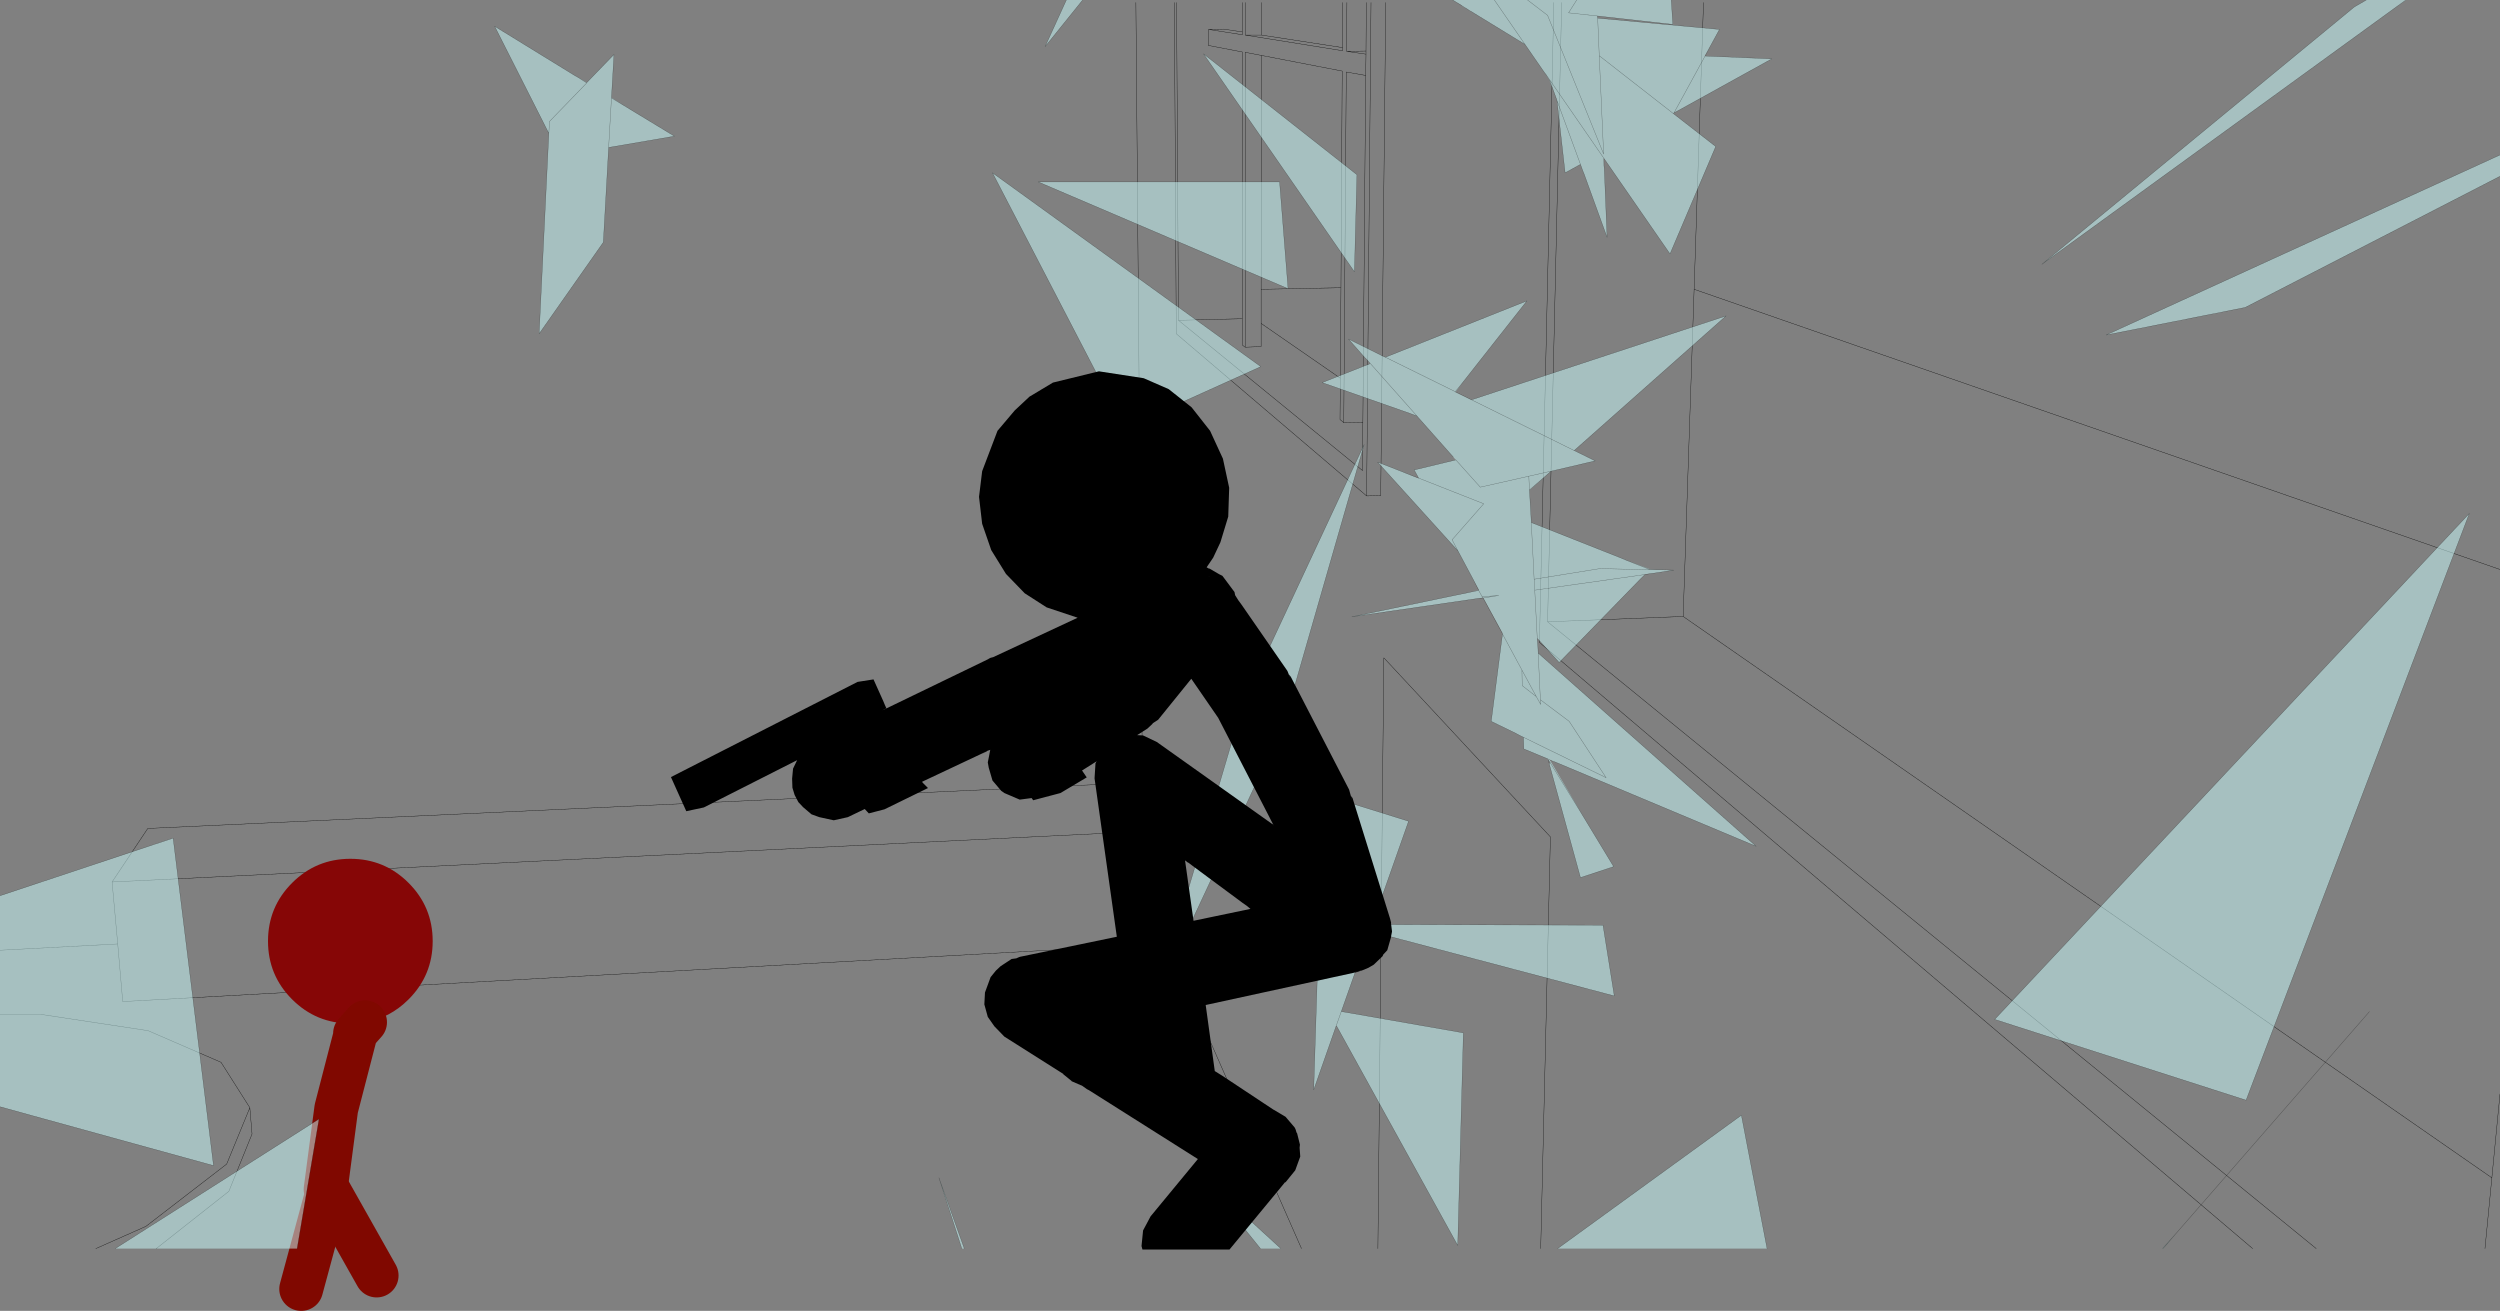 <?xml version="1.0" encoding="UTF-8" standalone="no"?>
<svg xmlns:xlink="http://www.w3.org/1999/xlink" height="209.35px" width="399.25px" xmlns="http://www.w3.org/2000/svg">
  <rect width="100%" height="100%" fill="#808080" stroke="none"/>
  <g transform="matrix(1.0, 0.0, 0.0, 1.0, -0.45, -0.45)">
    <path d="M399.7 91.4 L271.0 46.65 269.25 98.9 398.4 188.55 399.7 175.15 M397.3 199.85 L398.4 188.55 M272.5 0.85 L271.0 46.65 M215.55 0.85 L215.5 8.65 218.6 8.6 218.65 0.85 M215.5 8.65 L218.6 9.1 218.6 8.6 M201.9 0.85 L201.9 6.05 214.85 8.05 214.9 0.85 M201.9 6.05 L199.3 6.05 214.85 8.55 214.85 8.05 M198.85 0.85 L198.85 5.55 198.85 6.0 193.45 5.15 193.4 7.7 198.85 8.75 198.85 51.35 198.85 55.55 199.3 55.9 199.3 8.8 201.9 9.3 214.8 11.8 214.6 46.4 214.5 60.85 214.45 67.45 215.05 67.95 215.45 11.95 218.55 12.5 218.6 9.1 M199.3 6.05 L199.3 0.85 M193.45 5.15 L195.85 5.1 198.85 5.55 M201.9 9.3 L201.85 46.65 214.6 46.4 M214.5 60.85 L201.85 52.1 201.85 55.8 199.3 55.9 M188.35 0.85 L188.65 51.6 198.85 51.35 M188.65 51.6 L218.05 75.6 218.1 67.9 215.05 67.95 M221.75 0.85 L220.95 79.6 218.7 79.65 188.3 53.75 188.0 0.85 M201.85 46.65 L201.85 52.1 M218.7 79.65 L219.4 0.85 M218.1 67.9 L218.55 12.5 M182.95 125.4 L24.05 132.75 18.35 141.3 186.65 133.05 186.55 132.75 182.95 125.4 182.9 125.35 181.85 0.85 M18.35 141.3 L19.25 151.2 20.05 160.4 186.85 151.15 186.65 133.05 M269.25 98.9 L247.6 99.75 370.35 199.85 M247.6 99.75 L249.85 0.85 M246.5 199.85 L248.05 134.1 221.45 105.5 220.5 199.85 M360.2 199.85 L246.3 103.05 248.6 0.85 M15.75 199.85 L23.75 196.3 36.65 186.35 40.35 177.35 35.75 170.1 24.1 165.05 7.0 162.45 0.45 162.45 M0.45 152.2 L19.25 151.2 M40.35 177.35 L40.7 181.55 37.0 190.7 25.4 199.85 M208.3 199.85 L186.85 151.15" fill="none" stroke="#000000" stroke-linecap="round" stroke-linejoin="round" stroke-width="0.05"/>
    <path d="M58.75 163.7 L56.4 163.9 Q50.95 163.9 47.1 160.05 43.25 156.2 43.25 150.75 43.25 145.3 47.1 141.45 50.95 137.6 56.4 137.6 61.85 137.6 65.7 141.45 69.55 145.3 69.55 150.75 69.55 156.2 65.7 160.05 62.7 163.05 58.75 163.7" fill="#860606" fill-rule="evenodd" stroke="none"/>
    <path d="M48.55 206.3 L52.85 190.4" fill="none" stroke="#800800" stroke-linecap="round" stroke-linejoin="round" stroke-width="7.0"/>
    <path d="M58.75 163.7 L57.15 165.5 M52.45 190.4 L54.15 177.5 57.15 165.9 M52.85 190.4 L60.6 204.15" fill="none" stroke="#800800" stroke-linecap="round" stroke-linejoin="round" stroke-width="7.0"/>
    <path d="M399.7 25.2 L399.7 28.6 359.0 49.55 336.8 53.95 399.7 25.2 M378.35 0.45 L384.65 0.45 383.35 1.4 384.65 0.45 384.7 0.45 383.35 1.4 326.55 42.65 376.45 1.55 378.35 0.45 M347.95 197.45 L345.9 199.85 345.8 199.85 347.95 197.45 M359.15 176.15 L319.0 163.25 394.8 82.45 359.15 176.15 M273.3 8.35 L272.7 9.4 272.75 9.4 267.8 18.45 267.7 18.6 255.85 9.35 255.6 3.35 255.85 9.35 267.7 18.6 267.8 18.45 272.75 9.4 283.4 9.85 268.3 18.2 267.8 18.45 267.7 18.6 274.45 23.85 267.15 41.0 256.6 25.75 256.55 25.7 256.6 26.9 256.65 27.3 257.1 38.35 253.4 28.15 253.25 27.8 252.85 26.7 250.4 28.05 249.1 16.5 249.05 16.3 248.35 14.4 248.2 14.1 247.85 13.15 247.35 12.35 247.15 12.1 246.9 11.75 244.0 7.55 236.65 3.05 236.0 2.65 235.6 2.4 235.15 2.15 234.85 1.95 233.85 1.35 233.9 1.35 233.95 1.35 232.85 0.7 232.45 0.45 239.1 0.45 244.4 0.45 252.25 0.45 267.35 0.45 267.6 4.35 255.55 3.0 255.6 3.35 275.05 5.15 273.3 8.35 M255.85 9.35 L256.55 25.05 247.6 2.9 244.4 0.45 247.6 2.9 256.55 25.05 255.85 9.35 M252.25 0.45 L250.95 2.5 255.55 3.0 255.6 3.35 255.55 3.0 250.95 2.5 252.25 0.45 M268.3 18.2 L267.8 18.45 268.3 18.2 M247.35 12.35 L247.9 13.15 248.2 14.1 247.9 13.15 247.35 12.35 M247.9 13.15 L256.6 25.75 247.9 13.15 M249.1 16.5 L252.85 26.7 249.1 16.5 M235.45 64.3 L276.1 50.9 251.85 72.4 255.2 74.05 249.45 75.4 248.15 75.7 247.3 76.45 244.8 78.65 244.75 78.65 244.7 78.6 244.7 78.65 245.0 83.9 259.15 89.5 260.35 90.0 263.95 91.35 263.9 91.4 265.05 91.45 265.4 91.45 265.85 91.45 267.75 91.5 264.45 92.0 263.15 92.15 263.15 92.2 262.5 92.85 262.3 93.05 249.45 106.25 245.95 102.4 246.05 103.75 246.1 104.75 280.9 135.6 248.95 122.2 248.7 122.1 248.5 122.05 247.9 121.75 247.95 121.8 253.0 130.35 258.15 138.85 252.85 140.6 247.85 122.4 248.05 122.3 247.7 121.8 247.85 122.35 247.65 121.65 243.8 120.05 243.75 118.2 243.15 117.9 242.5 117.55 238.6 115.65 240.4 101.7 240.4 101.65 240.4 101.55 237.35 95.95 237.3 95.9 237.25 95.9 235.95 96.1 216.35 98.95 235.35 95.0 236.6 94.7 236.6 94.75 236.6 94.7 236.65 94.7 235.7 92.95 233.3 88.45 220.45 74.25 224.55 75.85 225.15 76.1 227.0 76.85 227.0 76.8 226.3 75.5 232.95 73.9 232.55 73.45 226.7 66.85 226.65 66.85 225.95 66.6 225.7 66.5 211.6 61.55 219.2 58.55 219.25 58.5 218.85 58.0 218.4 57.55 215.8 54.6 220.95 57.15 221.1 57.25 221.65 57.5 221.7 57.5 244.3 48.5 233.95 61.65 232.9 63.05 232.85 63.05 235.4 64.3 235.45 64.3 251.85 72.4 235.45 64.3 M232.95 73.9 L236.85 78.25 244.6 76.5 244.7 78.6 244.6 76.5 236.85 78.25 232.95 73.9 M263.15 92.2 L245.55 94.7 245.45 92.95 256.0 91.25 263.95 91.45 265.05 91.45 263.95 91.45 256.0 91.25 245.45 92.95 245.55 94.7 263.15 92.2 M244.6 76.5 L249.45 75.4 244.6 76.5 M247.3 76.45 L244.75 78.65 247.3 76.45 M263.9 91.4 L260.35 90.0 263.9 91.4 263.95 91.45 263.9 91.4 M245.45 92.95 L245.0 83.9 245.45 92.95 M233.9 1.35 L234.85 1.95 233.9 1.35 M206.15 46.55 L166.25 29.5 204.8 29.5 206.15 46.55 M216.75 43.85 L192.65 9.05 217.15 28.35 216.75 43.85 M173.35 0.45 L167.35 7.9 170.75 0.45 173.35 0.45 M180.1 68.8 L158.95 28.05 201.8 59.0 180.1 68.8 M221.7 57.5 L232.85 63.0 232.9 63.05 232.85 63.0 221.7 57.5 M232.85 63.0 L233.95 61.65 232.85 63.0 M235.35 95.0 L236.6 94.75 237.15 95.75 237.25 95.9 237.15 95.75 236.6 94.75 235.35 95.0 M233.3 88.45 L232.35 86.65 237.4 80.9 227.0 76.8 237.4 80.9 232.35 86.65 233.3 88.45 M237.35 95.95 L239.8 95.55 237.15 95.75 239.8 95.55 237.35 95.95 M218.85 58.0 L226.7 66.85 218.85 58.0 M219.95 147.05 L219.55 148.1 219.6 148.1 219.2 149.15 219.6 148.1 256.45 148.2 258.25 159.5 220.5 149.5 219.85 149.35 219.25 149.2 219.2 149.15 214.65 162.0 213.85 164.25 214.65 162.0 214.7 162.0 215.0 162.05 215.3 162.1 234.15 165.4 233.25 199.35 213.9 164.3 213.85 164.25 210.25 174.5 211.75 127.35 225.4 131.6 219.95 147.05 M185.2 159.5 L199.0 112.75 218.3 71.45 205.45 116.1 185.2 159.5 M247.65 121.65 L247.95 121.8 247.65 121.65 M240.4 101.7 L243.5 107.45 243.55 109.95 245.8 111.7 246.5 112.95 246.45 112.2 251.05 115.65 256.95 124.65 243.15 117.9 256.95 124.65 251.05 115.65 246.45 112.2 246.5 112.95 245.8 111.7 243.55 109.95 243.5 107.45 240.4 101.7 M92.75 12.8 L94.15 13.7 88.2 19.85 88.1 21.75 88.2 19.85 94.15 13.7 92.75 12.8 94.15 13.65 98.5 9.15 98.1 16.05 98.1 16.1 97.65 24.0 98.1 16.1 98.1 16.05 100.0 17.25 98.1 16.1 100.0 17.25 108.15 22.2 97.65 24.0 96.8 39.15 86.55 53.75 88.1 21.75 79.45 4.65 92.3 12.55 92.75 12.8 M239.1 0.45 L244.0 7.55 239.1 0.45 M245.95 102.4 L245.55 94.7 245.95 102.4 M253.0 130.35 L248.05 122.3 253.0 130.35 M246.45 112.2 L246.05 103.75 246.45 112.2 M243.5 107.45 L245.8 111.7 243.5 107.45 M94.15 13.7 L94.15 13.65 94.15 13.7 M0.45 143.5 L28.1 134.3 34.55 186.6 0.45 177.2 0.45 143.5 M154.45 199.85 L154.05 199.85 150.4 188.55 154.45 199.85 M47.9 199.85 L18.85 199.85 51.4 179.15 47.9 199.85 M282.65 199.85 L249.2 199.85 278.55 178.55 282.65 199.85 M205.0 199.85 L201.75 199.85 192.55 188.45 205.0 199.85" fill="#ccffff" fill-opacity="0.502" fill-rule="evenodd" stroke="none"/>
    <path d="M399.7 25.2 L336.8 53.95 359.0 49.55 399.7 28.6 M378.35 0.45 L376.45 1.55 326.55 42.65 383.35 1.4 384.65 0.45 M378.85 162.0 L347.95 197.45 345.9 199.85 M345.8 199.85 L347.95 197.45 M359.15 176.15 L319.0 163.25 394.8 82.45 359.15 176.15 M272.75 9.4 L273.3 8.35 275.05 5.15 255.6 3.35 255.85 9.35 267.7 18.6 267.8 18.45 272.75 9.4 283.4 9.85 268.3 18.2 267.8 18.45 M267.7 18.6 L274.45 23.85 267.15 41.0 256.6 25.75 256.6 26.9 256.65 27.3 257.1 38.35 253.4 28.15 253.25 27.8 252.85 26.7 250.4 28.05 249.1 16.5 248.35 14.4 248.2 14.1 247.9 13.15 247.35 12.35 247.15 12.1 246.9 11.75 244.0 7.55 236.65 3.05 236.0 2.65 235.6 2.4 235.15 2.15 234.85 1.95 233.9 1.35 232.85 0.7 232.45 0.45 M267.35 0.45 L267.6 4.35 255.55 3.0 255.6 3.35 M255.55 3.0 L250.95 2.5 252.25 0.45 M244.4 0.45 L247.6 2.9 256.55 25.05 255.85 9.35 M256.6 25.75 L247.9 13.15 M252.85 26.7 L249.1 16.5 M235.45 64.3 L276.1 50.9 251.85 72.4 255.2 74.05 249.45 75.4 244.6 76.5 236.85 78.25 232.95 73.9 226.3 75.5 227.0 76.8 237.4 80.9 232.35 86.65 233.3 88.45 220.45 74.25 224.55 75.85 225.15 76.1 227.0 76.8 M248.15 75.7 L247.3 76.45 244.75 78.65 244.7 78.65 245.0 83.9 259.15 89.5 260.35 90.0 263.9 91.4 263.95 91.45 256.0 91.25 245.45 92.95 245.55 94.7 263.15 92.2 262.5 92.85 262.3 93.05 249.45 106.25 245.95 102.4 246.05 103.75 246.45 112.2 246.5 112.95 245.8 111.7 243.55 109.95 243.5 107.45 240.4 101.7 240.4 101.65 237.3 95.95 237.25 95.95 235.95 96.1 216.35 98.95 235.35 95.0 236.6 94.75 237.15 95.75 239.8 95.55 237.35 95.95 237.3 95.95 M265.05 91.45 L265.4 91.45 265.85 91.45 267.75 91.5 264.45 92.0 263.15 92.2 M246.1 104.75 L280.9 135.6 248.95 122.2 248.7 122.1 248.5 122.05 247.95 121.8 247.65 121.65 243.8 120.05 243.75 118.2 M253.0 130.35 L258.15 138.85 252.85 140.6 247.85 122.4 247.85 122.35 247.7 121.8 248.05 122.3 253.0 130.35 M243.15 117.9 L242.5 117.55 238.6 115.65 240.4 101.7 M236.6 94.7 L235.7 92.95 233.3 88.45 M232.55 73.45 L226.7 66.85 218.85 58.0 218.4 57.55 215.8 54.6 220.95 57.15 221.1 57.25 221.7 57.5 244.3 48.5 233.95 61.65 232.85 63.0 221.7 57.5 M226.65 66.85 L225.95 66.6 225.7 66.5 211.6 61.55 219.2 58.55 M232.9 63.05 L235.45 64.3 251.85 72.4 M244.7 78.65 L244.7 78.6 244.6 76.5 M265.05 91.45 L263.95 91.45 M245.0 83.9 L245.45 92.95 M206.15 46.55 L166.25 29.5 204.8 29.5 206.15 46.55 M216.75 43.85 L192.65 9.05 217.15 28.35 216.75 43.85 M170.75 0.45 L167.35 7.9 173.35 0.45 M180.1 68.8 L158.95 28.05 201.8 59.0 180.1 68.8 M235.45 64.3 L235.4 64.3 M232.9 63.05 L232.85 63.0 M237.25 95.9 L237.15 95.75 M236.6 94.7 L236.6 94.75 M237.25 95.9 L237.25 95.95 M219.6 148.1 L219.95 147.05 225.4 131.6 211.75 127.35 210.25 174.5 213.85 164.25 214.65 162.0 219.2 149.15 219.6 148.1 256.45 148.2 258.25 159.5 220.5 149.5 219.85 149.35 219.25 149.2 M214.7 162.0 L215.0 162.05 215.3 162.1 234.15 165.4 233.25 199.35 213.9 164.3 M185.2 159.5 L199.0 112.75 218.3 71.45 205.45 116.1 185.2 159.5 M243.15 117.9 L256.95 124.65 251.05 115.65 246.45 112.2 M245.8 111.7 L243.5 107.45 M245.55 94.7 L245.95 102.4 M244.0 7.55 L239.1 0.45 M88.1 21.75 L88.2 19.85 94.15 13.7 92.75 12.8 92.3 12.55 79.45 4.65 88.1 21.75 86.55 53.75 96.8 39.15 97.65 24.0 98.1 16.1 98.1 16.05 98.5 9.15 94.15 13.65 94.15 13.7 M100.0 17.25 L98.1 16.1 M97.65 24.0 L108.15 22.2 100.0 17.25 M0.45 143.5 L28.1 134.3 34.55 186.6 0.45 177.2 M154.45 199.85 L150.4 188.55 154.05 199.85 M47.9 199.85 L51.4 179.15 18.85 199.85 M282.65 199.85 L278.55 178.55 249.2 199.85 M205.0 199.85 L192.55 188.45 201.75 199.85" fill="none" stroke="#000000" stroke-linecap="round" stroke-linejoin="round" stroke-opacity="0.502" stroke-width="0.05"/>
    <path d="M187.1 62.6 L190.75 65.5 193.7 69.25 195.75 73.7 196.75 78.35 196.6 82.95 195.35 87.05 194.2 89.5 193.15 91.05 193.5 91.25 193.6 91.25 195.15 92.15 195.65 92.4 195.7 92.45 197.6 95.0 197.7 95.5 198.2 96.3 198.75 97.05 206.05 107.6 206.25 108.1 206.6 108.55 215.9 126.55 216.4 128.35 216.2 127.55 216.45 127.9 222.35 146.85 222.4 147.0 222.6 147.75 222.6 147.95 222.75 149.15 222.75 149.25 222.6 150.0 222.6 150.1 222.0 152.2 221.35 152.9 221.25 153.15 219.85 154.5 219.0 155.0 218.05 155.4 218.0 155.4 217.95 155.45 217.85 155.45 216.5 155.75 217.75 155.5 217.35 155.65 193.0 160.95 194.45 171.5 195.65 172.25 203.8 177.65 203.9 177.7 205.75 178.8 207.2 180.5 207.35 180.8 207.5 181.3 207.6 181.45 208.05 183.25 208.0 183.7 208.0 183.8 208.1 185.15 207.3 187.35 205.8 189.2 Q205.7 189.3 205.55 189.35 L205.55 189.4 196.8 200.0 182.9 200.0 182.75 199.45 183.0 196.95 184.2 194.7 191.75 185.55 174.35 174.55 174.05 174.4 173.2 173.8 173.15 173.8 171.65 173.15 171.6 173.15 171.6 173.1 170.25 172.0 170.25 171.95 160.85 166.0 159.25 164.35 158.2 162.85 157.65 160.85 157.75 158.95 158.65 156.5 159.5 155.45 160.25 154.75 162.0 153.6 162.75 153.5 163.2 153.3 163.35 153.25 178.8 150.05 178.8 150.0 175.25 124.75 175.4 122.35 175.6 122.0 175.55 122.05 173.25 123.5 174.0 124.6 169.8 127.1 165.45 128.25 165.2 127.9 163.3 128.15 160.85 127.1 160.35 126.75 158.95 125.1 158.35 123.05 158.2 122.2 158.4 121.2 158.6 120.15 158.6 120.2 158.15 120.35 157.2 120.95 158.1 120.4 147.7 125.3 147.8 125.4 147.75 125.4 148.65 126.3 141.7 129.7 139.2 130.35 138.55 129.65 135.85 130.95 133.6 131.45 131.3 130.95 130.05 130.5 128.7 129.35 127.95 128.55 127.35 127.4 127.0 126.25 126.95 124.8 127.1 123.2 127.75 121.85 112.85 129.4 110.05 130.0 107.6 124.55 137.4 109.35 139.95 108.95 141.5 112.4 141.75 113.0 142.0 113.55 141.35 113.9 158.3 105.7 158.35 105.65 158.65 105.5 159.05 105.4 172.55 99.1 167.6 97.45 164.1 95.2 161.1 92.1 158.75 88.3 157.3 84.1 156.8 79.8 157.3 75.7 159.75 69.25 162.5 66.0 164.85 63.8 168.6 61.55 175.95 59.75 183.1 60.85 187.1 62.6 M193.6 92.55 L193.4 92.6 193.65 92.55 193.6 92.55 M206.25 108.15 L206.6 108.9 206.25 108.1 206.25 108.15 M203.4 131.4 L203.15 130.9 194.95 115.0 194.9 115.0 194.9 114.95 190.7 108.85 185.4 115.4 184.55 115.95 184.5 116.05 183.7 116.8 182.05 117.85 183.0 117.9 185.2 118.95 203.7 132.1 203.65 131.95 203.9 132.35 203.4 131.4 M189.25 137.5 L189.7 137.85 191.05 147.45 191.05 147.5 200.15 145.6 199.55 145.1 198.9 144.65 198.5 144.35 193.5 140.65 190.2 138.2 190.15 138.2 189.25 137.5 M219.45 154.05 L219.35 154.25 219.35 154.3 219.45 154.05" fill="#000000" fill-rule="evenodd" stroke="none"/>
  </g>
</svg>
